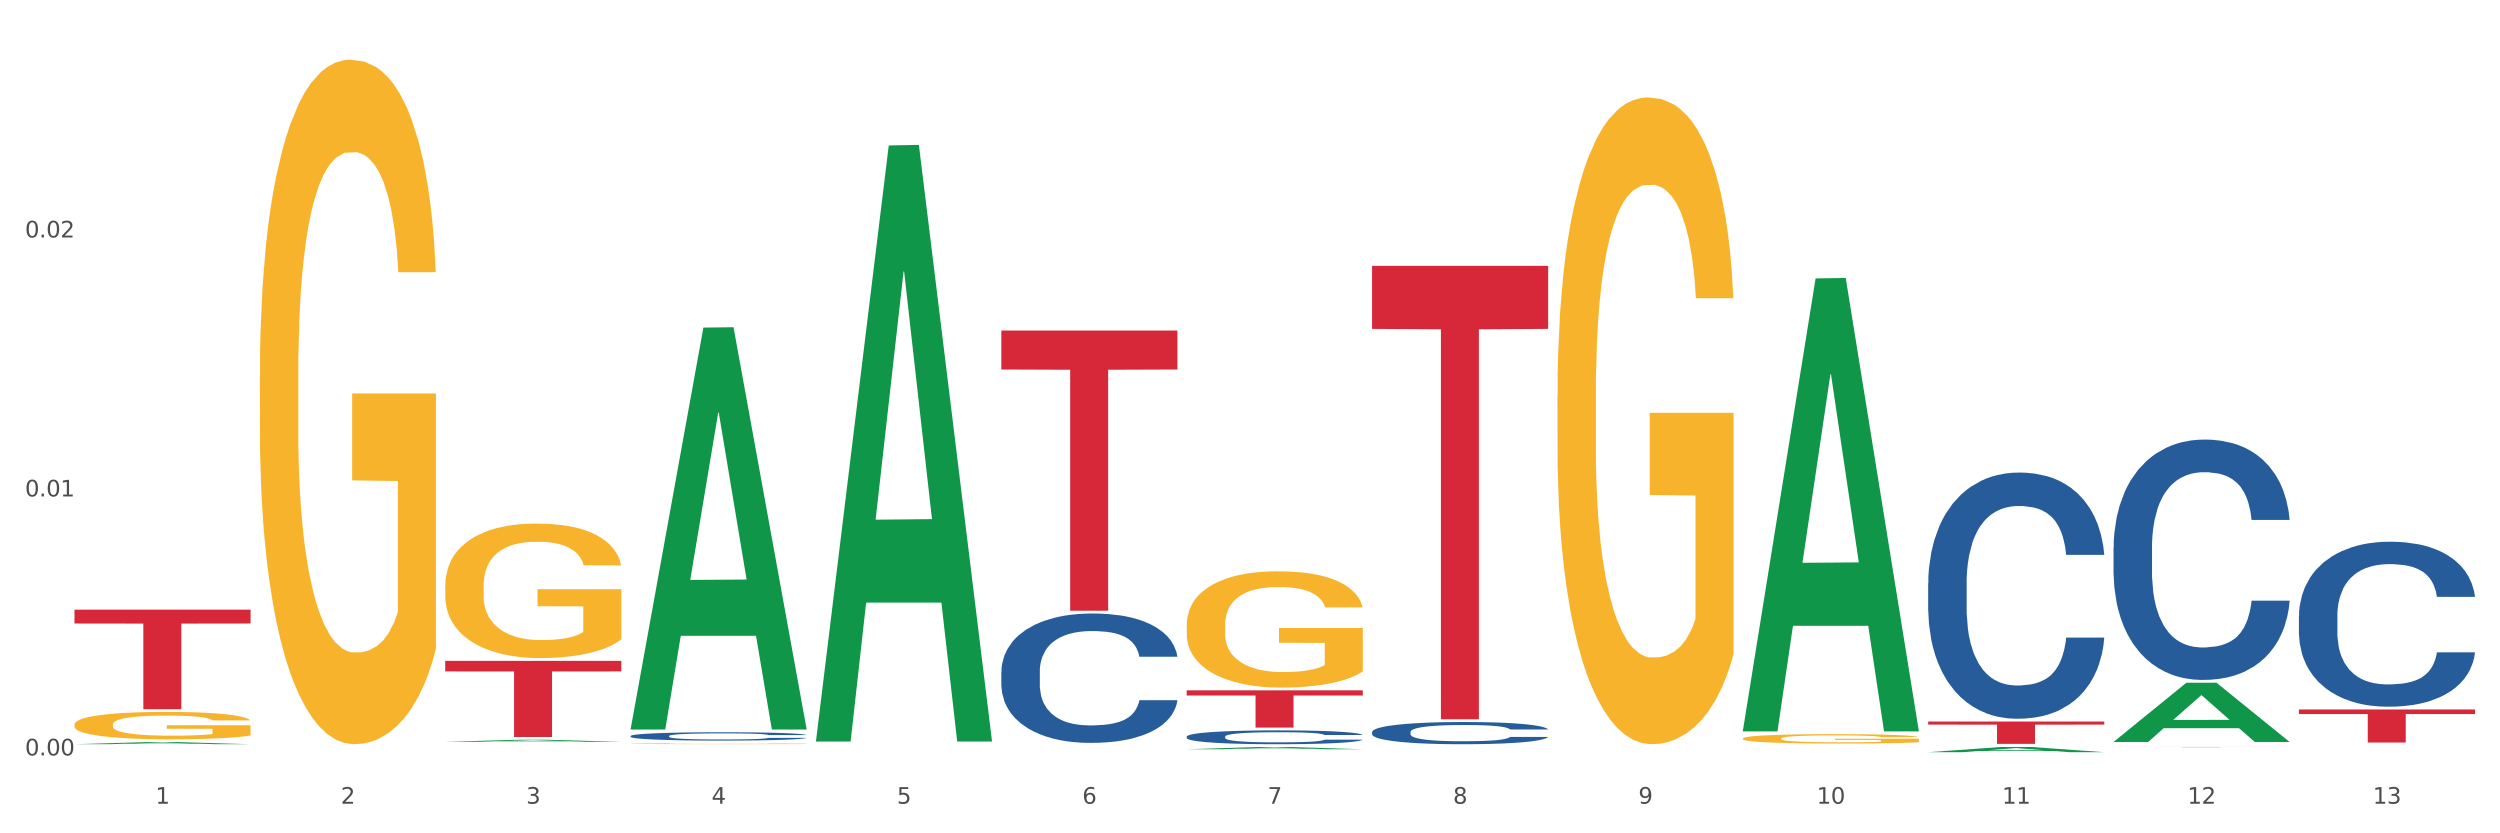 <?xml version="1.0" encoding="utf-8" standalone="no"?>
<!DOCTYPE svg PUBLIC "-//W3C//DTD SVG 1.1//EN"
  "http://www.w3.org/Graphics/SVG/1.1/DTD/svg11.dtd">
<svg xmlns:xlink="http://www.w3.org/1999/xlink" width="1080pt" height="360pt" viewBox="0 0 1080 360" xmlns="http://www.w3.org/2000/svg" version="1.1">
 <rect x="0" y="0" width="1080" height="360" fill="#333333" stroke="none"/>
 <defs>
  <style type="text/css">*{stroke-linejoin: round; stroke-linecap: butt}</style>
 </defs>
 <g id="figure_1">
  <g id="patch_1">
   <path d="M 0 360 
L 1080 360 
L 1080 0 
L 0 0 
z
" style="fill: #ffffff; stroke: #ffffff; stroke-linejoin: miter"/>
  </g>
  <g id="axes_1">
   <g id="matplotlib.axis_1">
    <g id="xtick_1">
     <g id="text_1">
      <!-- 1 -->
      <g style="fill: #4d4d4d" transform="translate(67.159 347.204) scale(0.096 -0.096)">
       <defs>
        <path id="DejaVuSans-31" d="M 794 531 
L 1825 531 
L 1825 4091 
L 703 3866 
L 703 4441 
L 1819 4666 
L 2450 4666 
L 2450 531 
L 3481 531 
L 3481 0 
L 794 0 
L 794 531 
z
" transform="scale(0.016)"/>
       </defs>
       <use xlink:href="#DejaVuSans-31"/>
      </g>
     </g>
    </g>
    <g id="xtick_2">
     <g id="text_2">
      <!-- 2 -->
      <g style="fill: #4d4d4d" transform="translate(147.238 347.204) scale(0.096 -0.096)">
       <defs>
        <path id="DejaVuSans-32" d="M 1228 531 
L 3431 531 
L 3431 0 
L 469 0 
L 469 531 
Q 828 903 1448 1529 
Q 2069 2156 2228 2338 
Q 2531 2678 2651 2914 
Q 2772 3150 2772 3378 
Q 2772 3750 2511 3984 
Q 2250 4219 1831 4219 
Q 1534 4219 1204 4116 
Q 875 4013 500 3803 
L 500 4441 
Q 881 4594 1212 4672 
Q 1544 4750 1819 4750 
Q 2544 4750 2975 4387 
Q 3406 4025 3406 3419 
Q 3406 3131 3298 2873 
Q 3191 2616 2906 2266 
Q 2828 2175 2409 1742 
Q 1991 1309 1228 531 
z
" transform="scale(0.016)"/>
       </defs>
       <use xlink:href="#DejaVuSans-32"/>
      </g>
     </g>
    </g>
    <g id="xtick_3">
     <g id="text_3">
      <!-- 3 -->
      <g style="fill: #4d4d4d" transform="translate(227.317 347.204) scale(0.096 -0.096)">
       <defs>
        <path id="DejaVuSans-33" d="M 2597 2516 
Q 3050 2419 3304 2112 
Q 3559 1806 3559 1356 
Q 3559 666 3084 287 
Q 2609 -91 1734 -91 
Q 1441 -91 1130 -33 
Q 819 25 488 141 
L 488 750 
Q 750 597 1062 519 
Q 1375 441 1716 441 
Q 2309 441 2620 675 
Q 2931 909 2931 1356 
Q 2931 1769 2642 2001 
Q 2353 2234 1838 2234 
L 1294 2234 
L 1294 2753 
L 1863 2753 
Q 2328 2753 2575 2939 
Q 2822 3125 2822 3475 
Q 2822 3834 2567 4026 
Q 2313 4219 1838 4219 
Q 1578 4219 1281 4162 
Q 984 4106 628 3988 
L 628 4550 
Q 988 4650 1302 4700 
Q 1616 4750 1894 4750 
Q 2613 4750 3031 4423 
Q 3450 4097 3450 3541 
Q 3450 3153 3228 2886 
Q 3006 2619 2597 2516 
z
" transform="scale(0.016)"/>
       </defs>
       <use xlink:href="#DejaVuSans-33"/>
      </g>
     </g>
    </g>
    <g id="xtick_4">
     <g id="text_4">
      <!-- 4 -->
      <g style="fill: #4d4d4d" transform="translate(307.396 347.204) scale(0.096 -0.096)">
       <defs>
        <path id="DejaVuSans-34" d="M 2419 4116 
L 825 1625 
L 2419 1625 
L 2419 4116 
z
M 2253 4666 
L 3047 4666 
L 3047 1625 
L 3713 1625 
L 3713 1100 
L 3047 1100 
L 3047 0 
L 2419 0 
L 2419 1100 
L 313 1100 
L 313 1709 
L 2253 4666 
z
" transform="scale(0.016)"/>
       </defs>
       <use xlink:href="#DejaVuSans-34"/>
      </g>
     </g>
    </g>
    <g id="xtick_5">
     <g id="text_5">
      <!-- 5 -->
      <g style="fill: #4d4d4d" transform="translate(387.475 347.204) scale(0.096 -0.096)">
       <defs>
        <path id="DejaVuSans-35" d="M 691 4666 
L 3169 4666 
L 3169 4134 
L 1269 4134 
L 1269 2991 
Q 1406 3038 1543 3061 
Q 1681 3084 1819 3084 
Q 2600 3084 3056 2656 
Q 3513 2228 3513 1497 
Q 3513 744 3044 326 
Q 2575 -91 1722 -91 
Q 1428 -91 1123 -41 
Q 819 9 494 109 
L 494 744 
Q 775 591 1075 516 
Q 1375 441 1709 441 
Q 2250 441 2565 725 
Q 2881 1009 2881 1497 
Q 2881 1984 2565 2268 
Q 2250 2553 1709 2553 
Q 1456 2553 1204 2497 
Q 953 2441 691 2322 
L 691 4666 
z
" transform="scale(0.016)"/>
       </defs>
       <use xlink:href="#DejaVuSans-35"/>
      </g>
     </g>
    </g>
    <g id="xtick_6">
     <g id="text_6">
      <!-- 6 -->
      <g style="fill: #4d4d4d" transform="translate(467.554 347.204) scale(0.096 -0.096)">
       <defs>
        <path id="DejaVuSans-36" d="M 2113 2584 
Q 1688 2584 1439 2293 
Q 1191 2003 1191 1497 
Q 1191 994 1439 701 
Q 1688 409 2113 409 
Q 2538 409 2786 701 
Q 3034 994 3034 1497 
Q 3034 2003 2786 2293 
Q 2538 2584 2113 2584 
z
M 3366 4563 
L 3366 3988 
Q 3128 4100 2886 4159 
Q 2644 4219 2406 4219 
Q 1781 4219 1451 3797 
Q 1122 3375 1075 2522 
Q 1259 2794 1537 2939 
Q 1816 3084 2150 3084 
Q 2853 3084 3261 2657 
Q 3669 2231 3669 1497 
Q 3669 778 3244 343 
Q 2819 -91 2113 -91 
Q 1303 -91 875 529 
Q 447 1150 447 2328 
Q 447 3434 972 4092 
Q 1497 4750 2381 4750 
Q 2619 4750 2861 4703 
Q 3103 4656 3366 4563 
z
" transform="scale(0.016)"/>
       </defs>
       <use xlink:href="#DejaVuSans-36"/>
      </g>
     </g>
    </g>
    <g id="xtick_7">
     <g id="text_7">
      <!-- 7 -->
      <g style="fill: #4d4d4d" transform="translate(547.634 347.204) scale(0.096 -0.096)">
       <defs>
        <path id="DejaVuSans-37" d="M 525 4666 
L 3525 4666 
L 3525 4397 
L 1831 0 
L 1172 0 
L 2766 4134 
L 525 4134 
L 525 4666 
z
" transform="scale(0.016)"/>
       </defs>
       <use xlink:href="#DejaVuSans-37"/>
      </g>
     </g>
    </g>
    <g id="xtick_8">
     <g id="text_8">
      <!-- 8 -->
      <g style="fill: #4d4d4d" transform="translate(627.713 347.204) scale(0.096 -0.096)">
       <defs>
        <path id="DejaVuSans-38" d="M 2034 2216 
Q 1584 2216 1326 1975 
Q 1069 1734 1069 1313 
Q 1069 891 1326 650 
Q 1584 409 2034 409 
Q 2484 409 2743 651 
Q 3003 894 3003 1313 
Q 3003 1734 2745 1975 
Q 2488 2216 2034 2216 
z
M 1403 2484 
Q 997 2584 770 2862 
Q 544 3141 544 3541 
Q 544 4100 942 4425 
Q 1341 4750 2034 4750 
Q 2731 4750 3128 4425 
Q 3525 4100 3525 3541 
Q 3525 3141 3298 2862 
Q 3072 2584 2669 2484 
Q 3125 2378 3379 2068 
Q 3634 1759 3634 1313 
Q 3634 634 3220 271 
Q 2806 -91 2034 -91 
Q 1263 -91 848 271 
Q 434 634 434 1313 
Q 434 1759 690 2068 
Q 947 2378 1403 2484 
z
M 1172 3481 
Q 1172 3119 1398 2916 
Q 1625 2713 2034 2713 
Q 2441 2713 2670 2916 
Q 2900 3119 2900 3481 
Q 2900 3844 2670 4047 
Q 2441 4250 2034 4250 
Q 1625 4250 1398 4047 
Q 1172 3844 1172 3481 
z
" transform="scale(0.016)"/>
       </defs>
       <use xlink:href="#DejaVuSans-38"/>
      </g>
     </g>
    </g>
    <g id="xtick_9">
     <g id="text_9">
      <!-- 9 -->
      <g style="fill: #4d4d4d" transform="translate(707.792 347.204) scale(0.096 -0.096)">
       <defs>
        <path id="DejaVuSans-39" d="M 703 97 
L 703 672 
Q 941 559 1184 500 
Q 1428 441 1663 441 
Q 2288 441 2617 861 
Q 2947 1281 2994 2138 
Q 2813 1869 2534 1725 
Q 2256 1581 1919 1581 
Q 1219 1581 811 2004 
Q 403 2428 403 3163 
Q 403 3881 828 4315 
Q 1253 4750 1959 4750 
Q 2769 4750 3195 4129 
Q 3622 3509 3622 2328 
Q 3622 1225 3098 567 
Q 2575 -91 1691 -91 
Q 1453 -91 1209 -44 
Q 966 3 703 97 
z
M 1959 2075 
Q 2384 2075 2632 2365 
Q 2881 2656 2881 3163 
Q 2881 3666 2632 3958 
Q 2384 4250 1959 4250 
Q 1534 4250 1286 3958 
Q 1038 3666 1038 3163 
Q 1038 2656 1286 2365 
Q 1534 2075 1959 2075 
z
" transform="scale(0.016)"/>
       </defs>
       <use xlink:href="#DejaVuSans-39"/>
      </g>
     </g>
    </g>
    <g id="xtick_10">
     <g id="text_10">
      <!-- 10 -->
      <g style="fill: #4d4d4d" transform="translate(784.817 347.204) scale(0.096 -0.096)">
       <defs>
        <path id="DejaVuSans-30" d="M 2034 4250 
Q 1547 4250 1301 3770 
Q 1056 3291 1056 2328 
Q 1056 1369 1301 889 
Q 1547 409 2034 409 
Q 2525 409 2770 889 
Q 3016 1369 3016 2328 
Q 3016 3291 2770 3770 
Q 2525 4250 2034 4250 
z
M 2034 4750 
Q 2819 4750 3233 4129 
Q 3647 3509 3647 2328 
Q 3647 1150 3233 529 
Q 2819 -91 2034 -91 
Q 1250 -91 836 529 
Q 422 1150 422 2328 
Q 422 3509 836 4129 
Q 1250 4750 2034 4750 
z
" transform="scale(0.016)"/>
       </defs>
       <use xlink:href="#DejaVuSans-31"/>
       <use xlink:href="#DejaVuSans-30" transform="translate(63.623 0)"/>
      </g>
     </g>
    </g>
    <g id="xtick_11">
     <g id="text_11">
      <!-- 11 -->
      <g style="fill: #4d4d4d" transform="translate(864.896 347.204) scale(0.096 -0.096)">
       <use xlink:href="#DejaVuSans-31"/>
       <use xlink:href="#DejaVuSans-31" transform="translate(63.623 0)"/>
      </g>
     </g>
    </g>
    <g id="xtick_12">
     <g id="text_12">
      <!-- 12 -->
      <g style="fill: #4d4d4d" transform="translate(944.975 347.204) scale(0.096 -0.096)">
       <use xlink:href="#DejaVuSans-31"/>
       <use xlink:href="#DejaVuSans-32" transform="translate(63.623 0)"/>
      </g>
     </g>
    </g>
    <g id="xtick_13">
     <g id="text_13">
      <!-- 13 -->
      <g style="fill: #4d4d4d" transform="translate(1025.054 347.204) scale(0.096 -0.096)">
       <use xlink:href="#DejaVuSans-31"/>
       <use xlink:href="#DejaVuSans-33" transform="translate(63.623 0)"/>
      </g>
     </g>
    </g>
    <g id="xtick_14"/>
    <g id="xtick_15"/>
    <g id="xtick_16"/>
    <g id="xtick_17"/>
    <g id="xtick_18"/>
    <g id="xtick_19"/>
    <g id="xtick_20"/>
    <g id="xtick_21"/>
    <g id="xtick_22"/>
    <g id="xtick_23"/>
    <g id="xtick_24"/>
    <g id="xtick_25"/>
   </g>
   <g id="matplotlib.axis_2">
    <g id="ytick_1">
     <g id="text_14">
      <!-- 0.00 -->
      <g style="fill: #4d4d4d" transform="translate(10.8 326.339) scale(0.096 -0.096)">
       <defs>
        <path id="DejaVuSans-2e" d="M 684 794 
L 1344 794 
L 1344 0 
L 684 0 
L 684 794 
z
" transform="scale(0.016)"/>
       </defs>
       <use xlink:href="#DejaVuSans-30"/>
       <use xlink:href="#DejaVuSans-2e" transform="translate(63.623 0)"/>
       <use xlink:href="#DejaVuSans-30" transform="translate(95.41 0)"/>
       <use xlink:href="#DejaVuSans-30" transform="translate(159.033 0)"/>
      </g>
     </g>
    </g>
    <g id="ytick_2">
     <g id="text_15">
      <!-- 0.01 -->
      <g style="fill: #4d4d4d" transform="translate(10.8 214.46) scale(0.096 -0.096)">
       <use xlink:href="#DejaVuSans-30"/>
       <use xlink:href="#DejaVuSans-2e" transform="translate(63.623 0)"/>
       <use xlink:href="#DejaVuSans-30" transform="translate(95.41 0)"/>
       <use xlink:href="#DejaVuSans-31" transform="translate(159.033 0)"/>
      </g>
     </g>
    </g>
    <g id="ytick_3">
     <g id="text_16">
      <!-- 0.02 -->
      <g style="fill: #4d4d4d" transform="translate(10.8 102.582) scale(0.096 -0.096)">
       <use xlink:href="#DejaVuSans-30"/>
       <use xlink:href="#DejaVuSans-2e" transform="translate(63.623 0)"/>
       <use xlink:href="#DejaVuSans-30" transform="translate(95.41 0)"/>
       <use xlink:href="#DejaVuSans-32" transform="translate(159.033 0)"/>
      </g>
     </g>
    </g>
    <g id="ytick_4"/>
    <g id="ytick_5"/>
    <g id="ytick_6"/>
   </g>
   <g id="PolyCollection_1">
    <path d="M 32.175 321.502 
L 32.253 321.501 
L 63.625 320.574 
L 76.644 320.573 
L 108.25 321.504 
L 93.192 321.504 
L 86.369 321.287 
L 53.978 321.287 
L 53.743 321.29 
L 47.155 321.504 
L 32.175 321.504 
L 32.175 321.502 
L 58.056 321.158 
L 82.291 321.157 
L 70.291 320.771 
L 70.134 320.769 
L 69.977 320.772 
L 57.978 321.157 
L 58.056 321.158 
L 32.175 321.502 
z
" clip-path="url(#p7741a56b71)" style="fill: #109648"/>
    <path d="M 512.65 318.207 
L 512.74 318.201 
L 512.74 318.048 
L 513.01 317.84 
L 513.999 317.458 
L 515.258 317.168 
L 517.416 316.829 
L 518.585 316.687 
L 520.114 316.528 
L 523.261 316.271 
L 526.858 316.052 
L 529.376 315.932 
L 531.264 315.856 
L 535.49 315.719 
L 537.918 315.659 
L 540.436 315.61 
L 542.594 315.577 
L 546.191 315.538 
L 549.069 315.522 
L 552.396 315.517 
L 555.184 315.522 
L 558.871 315.544 
L 564.266 315.61 
L 566.334 315.648 
L 569.122 315.713 
L 571.999 315.801 
L 574.337 315.888 
L 577.035 316.014 
L 579.823 316.178 
L 582.52 316.386 
L 584.409 316.577 
L 585.937 316.78 
L 587.286 317.026 
L 588.275 317.294 
L 588.725 317.518 
L 572.269 317.518 
L 571.819 317.315 
L 570.92 317.097 
L 570.021 316.949 
L 569.032 316.829 
L 567.503 316.692 
L 566.154 316.605 
L 563.906 316.501 
L 561.838 316.435 
L 560.129 316.397 
L 558.061 316.364 
L 553.655 316.331 
L 550.508 316.331 
L 548.529 316.342 
L 546.101 316.37 
L 544.033 316.408 
L 541.605 316.473 
L 539.717 316.545 
L 537.828 316.637 
L 536.749 316.703 
L 535.131 316.823 
L 534.052 316.922 
L 532.613 317.091 
L 531.804 317.212 
L 530.365 317.523 
L 529.735 317.753 
L 529.466 317.911 
L 529.286 318.086 
L 529.286 318.939 
L 529.825 319.322 
L 530.275 319.486 
L 530.994 319.672 
L 532.343 319.913 
L 534.321 320.148 
L 536.39 320.317 
L 538.098 320.421 
L 539.717 320.498 
L 541.335 320.558 
L 543.314 320.613 
L 544.932 320.645 
L 547.36 320.678 
L 550.238 320.695 
L 552.486 320.695 
L 557.072 320.667 
L 559.14 320.64 
L 561.119 320.602 
L 563.277 320.541 
L 564.985 320.476 
L 565.974 320.427 
L 567.593 320.323 
L 568.852 320.213 
L 569.931 320.088 
L 570.65 319.978 
L 571.46 319.814 
L 572.089 319.628 
L 572.269 319.53 
L 588.725 319.53 
L 588.365 319.727 
L 587.736 319.918 
L 586.477 320.175 
L 585.488 320.323 
L 583.959 320.503 
L 582.341 320.656 
L 580.092 320.826 
L 578.024 320.952 
L 575.866 321.061 
L 573.528 321.159 
L 569.302 321.296 
L 567.773 321.334 
L 564.536 321.4 
L 562.018 321.438 
L 558.331 321.476 
L 554.554 321.498 
L 550.598 321.504 
L 547.091 321.493 
L 543.224 321.46 
L 540.796 321.427 
L 538.098 321.378 
L 534.951 321.301 
L 531.983 321.208 
L 529.196 321.099 
L 526.588 320.973 
L 524.16 320.831 
L 521.013 320.596 
L 518.675 320.366 
L 516.966 320.153 
L 515.797 319.973 
L 514.628 319.743 
L 513.999 319.585 
L 513.01 319.202 
L 512.65 318.846 
L 512.65 318.207 
z
" clip-path="url(#p7741a56b71)" style="fill: #255c99"/>
    <path d="M 592.729 316.222 
L 592.819 316.213 
L 592.819 315.968 
L 593.089 315.635 
L 594.078 315.022 
L 595.337 314.557 
L 597.495 314.014 
L 598.664 313.786 
L 600.193 313.532 
L 603.34 313.121 
L 606.937 312.77 
L 609.455 312.578 
L 611.343 312.455 
L 615.57 312.236 
L 617.998 312.14 
L 620.515 312.061 
L 622.674 312.008 
L 626.27 311.947 
L 629.148 311.921 
L 632.475 311.912 
L 635.263 311.921 
L 638.95 311.956 
L 644.345 312.061 
L 646.413 312.122 
L 649.201 312.227 
L 652.078 312.367 
L 654.417 312.508 
L 657.114 312.709 
L 659.902 312.972 
L 662.6 313.305 
L 664.488 313.611 
L 666.017 313.935 
L 667.365 314.33 
L 668.355 314.759 
L 668.804 315.118 
L 652.348 315.118 
L 651.899 314.794 
L 650.999 314.443 
L 650.1 314.207 
L 649.111 314.014 
L 647.582 313.795 
L 646.233 313.655 
L 643.985 313.489 
L 641.917 313.384 
L 640.209 313.322 
L 638.14 313.27 
L 633.734 313.217 
L 630.587 313.217 
L 628.608 313.235 
L 626.181 313.278 
L 624.112 313.34 
L 621.684 313.445 
L 619.796 313.559 
L 617.908 313.708 
L 616.829 313.813 
L 615.21 314.005 
L 614.131 314.163 
L 612.692 314.435 
L 611.883 314.627 
L 610.444 315.127 
L 609.814 315.495 
L 609.545 315.749 
L 609.365 316.029 
L 609.365 317.395 
L 609.904 318.009 
L 610.354 318.271 
L 611.073 318.569 
L 612.422 318.955 
L 614.401 319.331 
L 616.469 319.603 
L 618.177 319.769 
L 619.796 319.892 
L 621.415 319.988 
L 623.393 320.076 
L 625.012 320.128 
L 627.439 320.181 
L 630.317 320.207 
L 632.565 320.207 
L 637.151 320.164 
L 639.219 320.12 
L 641.198 320.058 
L 643.356 319.962 
L 645.064 319.857 
L 646.054 319.778 
L 647.672 319.612 
L 648.931 319.436 
L 650.01 319.235 
L 650.73 319.06 
L 651.539 318.797 
L 652.168 318.499 
L 652.348 318.342 
L 668.804 318.342 
L 668.445 318.657 
L 667.815 318.963 
L 666.556 319.375 
L 665.567 319.612 
L 664.038 319.901 
L 662.42 320.146 
L 660.172 320.418 
L 658.103 320.619 
L 655.945 320.794 
L 653.607 320.952 
L 649.381 321.171 
L 647.852 321.232 
L 644.615 321.337 
L 642.097 321.399 
L 638.41 321.46 
L 634.633 321.495 
L 630.677 321.504 
L 627.17 321.486 
L 623.303 321.434 
L 620.875 321.381 
L 618.177 321.302 
L 615.03 321.18 
L 612.063 321.031 
L 609.275 320.856 
L 606.667 320.654 
L 604.239 320.426 
L 601.092 320.05 
L 598.754 319.682 
L 597.045 319.34 
L 595.876 319.051 
L 594.707 318.683 
L 594.078 318.429 
L 593.089 317.816 
L 592.729 317.247 
L 592.729 316.222 
z
" clip-path="url(#p7741a56b71)" style="fill: #255c99"/>
    <path d="M 832.967 251.933 
L 833.056 251.835 
L 833.056 249.116 
L 833.326 245.424 
L 834.315 238.625 
L 835.574 233.476 
L 837.732 227.454 
L 838.901 224.928 
L 840.43 222.111 
L 843.577 217.545 
L 847.174 213.66 
L 849.692 211.523 
L 851.581 210.163 
L 855.807 207.734 
L 858.235 206.666 
L 860.753 205.791 
L 862.911 205.209 
L 866.508 204.529 
L 869.385 204.237 
L 872.713 204.14 
L 875.5 204.237 
L 879.187 204.626 
L 884.583 205.791 
L 886.651 206.471 
L 889.438 207.637 
L 892.316 209.191 
L 894.654 210.746 
L 897.352 212.98 
L 900.139 215.894 
L 902.837 219.585 
L 904.725 222.985 
L 906.254 226.579 
L 907.603 230.951 
L 908.592 235.71 
L 909.042 239.693 
L 892.586 239.693 
L 892.136 236.099 
L 891.237 232.213 
L 890.338 229.591 
L 889.348 227.454 
L 887.82 225.025 
L 886.471 223.471 
L 884.223 221.625 
L 882.155 220.46 
L 880.446 219.78 
L 878.378 219.197 
L 873.972 218.614 
L 870.824 218.614 
L 868.846 218.808 
L 866.418 219.294 
L 864.35 219.974 
L 861.922 221.139 
L 860.033 222.402 
L 858.145 224.054 
L 857.066 225.219 
L 855.447 227.356 
L 854.368 229.105 
L 852.929 232.116 
L 852.12 234.253 
L 850.681 239.79 
L 850.052 243.87 
L 849.782 246.687 
L 849.602 249.796 
L 849.602 264.949 
L 850.142 271.749 
L 850.591 274.663 
L 851.311 277.966 
L 852.66 282.24 
L 854.638 286.417 
L 856.706 289.428 
L 858.415 291.274 
L 860.033 292.634 
L 861.652 293.703 
L 863.63 294.674 
L 865.249 295.257 
L 867.677 295.84 
L 870.554 296.131 
L 872.803 296.131 
L 877.389 295.645 
L 879.457 295.16 
L 881.435 294.48 
L 883.593 293.411 
L 885.302 292.245 
L 886.291 291.371 
L 887.91 289.526 
L 889.169 287.583 
L 890.248 285.349 
L 890.967 283.406 
L 891.776 280.492 
L 892.406 277.189 
L 892.586 275.44 
L 909.042 275.44 
L 908.682 278.937 
L 908.053 282.337 
L 906.794 286.903 
L 905.804 289.526 
L 904.276 292.731 
L 902.657 295.451 
L 900.409 298.462 
L 898.341 300.697 
L 896.183 302.639 
L 893.845 304.388 
L 889.618 306.816 
L 888.09 307.496 
L 884.852 308.662 
L 882.334 309.342 
L 878.648 310.022 
L 874.871 310.41 
L 870.914 310.508 
L 867.407 310.313 
L 863.54 309.731 
L 861.113 309.148 
L 858.415 308.273 
L 855.268 306.913 
L 852.3 305.262 
L 849.512 303.319 
L 846.905 301.085 
L 844.477 298.559 
L 841.329 294.382 
L 838.991 290.303 
L 837.283 286.514 
L 836.114 283.309 
L 834.945 279.229 
L 834.315 276.412 
L 833.326 269.612 
L 832.967 263.298 
L 832.967 251.933 
z
" clip-path="url(#p7741a56b71)" style="fill: #255c99"/>
    <path d="M 913.046 236.549 
L 913.136 236.454 
L 913.136 233.799 
L 913.405 230.195 
L 914.395 223.556 
L 915.653 218.53 
L 917.812 212.65 
L 918.981 210.184 
L 920.509 207.434 
L 923.657 202.977 
L 927.254 199.183 
L 929.771 197.097 
L 931.66 195.769 
L 935.886 193.398 
L 938.314 192.355 
L 940.832 191.502 
L 942.99 190.933 
L 946.587 190.269 
L 949.465 189.984 
L 952.792 189.889 
L 955.579 189.984 
L 959.266 190.364 
L 964.662 191.502 
L 966.73 192.165 
L 969.518 193.303 
L 972.395 194.821 
L 974.733 196.338 
L 977.431 198.519 
L 980.218 201.365 
L 982.916 204.968 
L 984.805 208.288 
L 986.333 211.797 
L 987.682 216.064 
L 988.671 220.711 
L 989.121 224.6 
L 972.665 224.6 
L 972.215 221.091 
L 971.316 217.297 
L 970.417 214.737 
L 969.428 212.65 
L 967.899 210.279 
L 966.55 208.762 
L 964.302 206.96 
L 962.234 205.822 
L 960.525 205.158 
L 958.457 204.589 
L 954.051 204.02 
L 950.903 204.02 
L 948.925 204.21 
L 946.497 204.684 
L 944.429 205.348 
L 942.001 206.486 
L 940.113 207.719 
L 938.224 209.331 
L 937.145 210.469 
L 935.527 212.555 
L 934.447 214.262 
L 933.009 217.202 
L 932.199 219.289 
L 930.761 224.694 
L 930.131 228.678 
L 929.861 231.428 
L 929.681 234.463 
L 929.681 249.257 
L 930.221 255.896 
L 930.671 258.741 
L 931.39 261.965 
L 932.739 266.138 
L 934.717 270.216 
L 936.785 273.156 
L 938.494 274.958 
L 940.113 276.286 
L 941.731 277.329 
L 943.71 278.277 
L 945.328 278.846 
L 947.756 279.415 
L 950.634 279.7 
L 952.882 279.7 
L 957.468 279.226 
L 959.536 278.751 
L 961.514 278.088 
L 963.673 277.044 
L 965.381 275.906 
L 966.37 275.053 
L 967.989 273.251 
L 969.248 271.354 
L 970.327 269.173 
L 971.046 267.276 
L 971.856 264.431 
L 972.485 261.207 
L 972.665 259.5 
L 989.121 259.5 
L 988.761 262.914 
L 988.132 266.233 
L 986.873 270.69 
L 985.884 273.251 
L 984.355 276.38 
L 982.736 279.036 
L 980.488 281.976 
L 978.42 284.157 
L 976.262 286.054 
L 973.924 287.761 
L 969.697 290.132 
L 968.169 290.796 
L 964.931 291.934 
L 962.414 292.598 
L 958.727 293.261 
L 954.95 293.641 
L 950.993 293.736 
L 947.486 293.546 
L 943.62 292.977 
L 941.192 292.408 
L 938.494 291.554 
L 935.347 290.227 
L 932.379 288.614 
L 929.592 286.718 
L 926.984 284.536 
L 924.556 282.071 
L 921.409 277.993 
L 919.071 274.01 
L 917.362 270.311 
L 916.193 267.181 
L 915.024 263.198 
L 914.395 260.448 
L 913.405 253.809 
L 913.046 247.645 
L 913.046 236.549 
z
" clip-path="url(#p7741a56b71)" style="fill: #255c99"/>
    <path d="M 993.125 266.046 
L 993.215 265.981 
L 993.215 264.159 
L 993.485 261.685 
L 994.474 257.128 
L 995.733 253.677 
L 997.891 249.641 
L 999.06 247.948 
L 1000.588 246.06 
L 1003.736 243.001 
L 1007.333 240.397 
L 1009.851 238.964 
L 1011.739 238.053 
L 1015.965 236.425 
L 1018.393 235.709 
L 1020.911 235.123 
L 1023.069 234.733 
L 1026.666 234.277 
L 1029.544 234.082 
L 1032.871 234.017 
L 1035.659 234.082 
L 1039.345 234.342 
L 1044.741 235.123 
L 1046.809 235.579 
L 1049.597 236.36 
L 1052.474 237.402 
L 1054.812 238.443 
L 1057.51 239.941 
L 1060.298 241.894 
L 1062.995 244.368 
L 1064.884 246.646 
L 1066.412 249.055 
L 1067.761 251.985 
L 1068.75 255.175 
L 1069.2 257.844 
L 1052.744 257.844 
L 1052.294 255.435 
L 1051.395 252.831 
L 1050.496 251.073 
L 1049.507 249.641 
L 1047.978 248.013 
L 1046.629 246.972 
L 1044.381 245.735 
L 1042.313 244.954 
L 1040.604 244.498 
L 1038.536 244.107 
L 1034.13 243.717 
L 1030.983 243.717 
L 1029.004 243.847 
L 1026.576 244.172 
L 1024.508 244.628 
L 1022.08 245.409 
L 1020.192 246.256 
L 1018.303 247.362 
L 1017.224 248.144 
L 1015.606 249.576 
L 1014.527 250.748 
L 1013.088 252.766 
L 1012.278 254.198 
L 1010.84 257.909 
L 1010.21 260.643 
L 1009.94 262.531 
L 1009.761 264.614 
L 1009.761 274.77 
L 1010.3 279.327 
L 1010.75 281.28 
L 1011.469 283.494 
L 1012.818 286.358 
L 1014.796 289.158 
L 1016.865 291.176 
L 1018.573 292.413 
L 1020.192 293.324 
L 1021.81 294.04 
L 1023.789 294.691 
L 1025.407 295.082 
L 1027.835 295.472 
L 1030.713 295.668 
L 1032.961 295.668 
L 1037.547 295.342 
L 1039.615 295.017 
L 1041.594 294.561 
L 1043.752 293.845 
L 1045.46 293.064 
L 1046.449 292.478 
L 1048.068 291.241 
L 1049.327 289.939 
L 1050.406 288.441 
L 1051.125 287.139 
L 1051.935 285.186 
L 1052.564 282.973 
L 1052.744 281.801 
L 1069.2 281.801 
L 1068.84 284.145 
L 1068.211 286.423 
L 1066.952 289.483 
L 1065.963 291.241 
L 1064.434 293.389 
L 1062.815 295.212 
L 1060.567 297.23 
L 1058.499 298.727 
L 1056.341 300.029 
L 1054.003 301.201 
L 1049.777 302.829 
L 1048.248 303.285 
L 1045.011 304.066 
L 1042.493 304.521 
L 1038.806 304.977 
L 1035.029 305.238 
L 1031.072 305.303 
L 1027.565 305.172 
L 1023.699 304.782 
L 1021.271 304.391 
L 1018.573 303.805 
L 1015.426 302.894 
L 1012.458 301.787 
L 1009.671 300.485 
L 1007.063 298.988 
L 1004.635 297.295 
L 1001.488 294.496 
L 999.15 291.762 
L 997.441 289.223 
L 996.272 287.074 
L 995.103 284.34 
L 994.474 282.452 
L 993.485 277.895 
L 993.125 273.663 
L 993.125 266.046 
z
" clip-path="url(#p7741a56b71)" style="fill: #255c99"/>
    <path d="M 32.175 263.376 
L 108.25 263.376 
L 108.25 269.35 
L 78.325 269.39 
L 78.325 306.361 
L 61.92 306.361 
L 61.92 269.39 
L 32.175 269.35 
L 32.175 263.416 
L 32.175 263.376 
z
" clip-path="url(#p7741a56b71)" style="fill: #d62839"/>
    <path d="M 192.333 285.481 
L 268.408 285.481 
L 268.408 290.054 
L 238.483 290.085 
L 238.483 318.39 
L 222.078 318.39 
L 222.078 290.085 
L 192.333 290.054 
L 192.333 285.512 
L 192.333 285.481 
z
" clip-path="url(#p7741a56b71)" style="fill: #d62839"/>
    <path d="M 432.571 142.805 
L 508.646 142.805 
L 508.646 159.624 
L 478.721 159.738 
L 478.721 263.835 
L 462.316 263.835 
L 462.316 159.738 
L 432.571 159.624 
L 432.571 142.919 
L 432.571 142.805 
z
" clip-path="url(#p7741a56b71)" style="fill: #d62839"/>
    <path d="M 512.65 298.231 
L 588.725 298.231 
L 588.725 300.468 
L 558.8 300.484 
L 558.8 314.329 
L 542.395 314.329 
L 542.395 300.484 
L 512.65 300.468 
L 512.65 298.247 
L 512.65 298.231 
z
" clip-path="url(#p7741a56b71)" style="fill: #d62839"/>
    <path d="M 592.729 114.858 
L 668.804 114.858 
L 668.804 142.077 
L 638.879 142.261 
L 638.879 310.724 
L 622.474 310.724 
L 622.474 142.261 
L 592.729 142.077 
L 592.729 115.042 
L 592.729 114.858 
z
" clip-path="url(#p7741a56b71)" style="fill: #d62839"/>
    <path d="M 832.967 311.695 
L 909.042 311.695 
L 909.042 313.038 
L 879.116 313.047 
L 879.116 321.354 
L 862.712 321.354 
L 862.712 313.047 
L 832.967 313.038 
L 832.967 311.704 
L 832.967 311.695 
z
" clip-path="url(#p7741a56b71)" style="fill: #d62839"/>
    <path d="M 913.046 322.691 
L 989.121 322.691 
L 989.121 322.705 
L 959.196 322.705 
L 959.196 322.788 
L 942.791 322.788 
L 942.791 322.705 
L 913.046 322.705 
L 913.046 322.692 
L 913.046 322.691 
z
" clip-path="url(#p7741a56b71)" style="fill: #d62839"/>
    <path d="M 993.125 306.49 
L 1069.2 306.49 
L 1069.2 308.477 
L 1039.275 308.49 
L 1039.275 320.785 
L 1022.87 320.785 
L 1022.87 308.49 
L 993.125 308.477 
L 993.125 306.504 
L 993.125 306.49 
z
" clip-path="url(#p7741a56b71)" style="fill: #d62839"/>
    <path d="M 32.175 313.018 
L 32.265 313.008 
L 32.265 312.618 
L 32.444 312.283 
L 33.343 311.473 
L 34.69 310.803 
L 35.678 310.446 
L 36.666 310.154 
L 37.833 309.862 
L 39.271 309.559 
L 41.875 309.116 
L 43.492 308.889 
L 45.468 308.651 
L 49.061 308.306 
L 51.665 308.111 
L 54.36 307.949 
L 58.761 307.754 
L 61.635 307.668 
L 64.689 307.603 
L 68.371 307.56 
L 71.156 307.549 
L 77.263 307.581 
L 82.473 307.679 
L 84.988 307.754 
L 88.221 307.884 
L 89.927 307.971 
L 92.712 308.143 
L 95.586 308.37 
L 97.562 308.565 
L 100.526 308.933 
L 102.771 309.3 
L 104.837 309.754 
L 105.915 310.067 
L 106.723 310.359 
L 107.442 310.694 
L 108.16 311.224 
L 91.993 311.224 
L 91.365 310.846 
L 90.377 310.489 
L 88.939 310.143 
L 87.682 309.927 
L 85.526 309.657 
L 83.55 309.484 
L 81.485 309.354 
L 78.97 309.246 
L 76.994 309.192 
L 74.209 309.149 
L 68.731 309.16 
L 65.048 309.246 
L 62.533 309.354 
L 60.917 309.451 
L 59.479 309.559 
L 57.863 309.711 
L 55.977 309.938 
L 54.629 310.143 
L 53.282 310.403 
L 52.204 310.662 
L 51.216 310.965 
L 50.408 311.289 
L 49.779 311.624 
L 49.24 312.035 
L 48.791 312.716 
L 48.791 314.197 
L 48.971 314.532 
L 49.42 314.975 
L 49.959 315.31 
L 50.857 315.71 
L 51.665 315.98 
L 53.192 316.369 
L 54.899 316.693 
L 56.246 316.899 
L 57.593 317.072 
L 59.929 317.31 
L 62.533 317.504 
L 64.779 317.623 
L 67.832 317.731 
L 69.898 317.774 
L 71.695 317.796 
L 76.096 317.796 
L 79.239 317.764 
L 82.742 317.688 
L 85.437 317.591 
L 87.682 317.472 
L 90.197 317.277 
L 91.814 317.093 
L 91.814 314.834 
L 72.054 314.823 
L 72.054 313.321 
L 108.25 313.321 
L 108.25 317.731 
L 106.723 317.958 
L 105.017 318.163 
L 103.22 318.347 
L 100.526 318.574 
L 97.292 318.79 
L 94.418 318.942 
L 91.365 319.071 
L 87.772 319.19 
L 83.101 319.298 
L 80.227 319.342 
L 76.635 319.374 
L 72.413 319.385 
L 68.731 319.363 
L 65.138 319.309 
L 61.366 319.212 
L 57.683 319.071 
L 54.899 318.931 
L 52.114 318.758 
L 49.15 318.531 
L 46.815 318.315 
L 45.019 318.12 
L 43.043 317.872 
L 40.887 317.547 
L 39.271 317.256 
L 37.833 316.953 
L 36.307 316.564 
L 35.229 316.229 
L 34.151 315.807 
L 33.522 315.494 
L 32.804 315.007 
L 32.265 314.326 
L 32.175 313.018 
z
" clip-path="url(#p7741a56b71)" style="fill: #f7b32b"/>
    <path d="M 432.571 290.143 
L 432.661 290.092 
L 432.661 288.662 
L 432.93 286.722 
L 433.92 283.148 
L 435.179 280.442 
L 437.337 277.277 
L 438.506 275.949 
L 440.034 274.468 
L 443.182 272.069 
L 446.779 270.026 
L 449.297 268.903 
L 451.185 268.188 
L 455.411 266.912 
L 457.839 266.35 
L 460.357 265.891 
L 462.515 265.584 
L 466.112 265.227 
L 468.99 265.074 
L 472.317 265.023 
L 475.105 265.074 
L 478.791 265.278 
L 484.187 265.891 
L 486.255 266.248 
L 489.043 266.861 
L 491.92 267.678 
L 494.258 268.495 
L 496.956 269.669 
L 499.744 271.201 
L 502.441 273.141 
L 504.33 274.928 
L 505.858 276.817 
L 507.207 279.115 
L 508.196 281.616 
L 508.646 283.71 
L 492.19 283.71 
L 491.74 281.821 
L 490.841 279.778 
L 489.942 278.4 
L 488.953 277.277 
L 487.424 276 
L 486.075 275.183 
L 483.827 274.213 
L 481.759 273.6 
L 480.05 273.243 
L 477.982 272.937 
L 473.576 272.63 
L 470.429 272.63 
L 468.45 272.732 
L 466.022 272.988 
L 463.954 273.345 
L 461.526 273.958 
L 459.638 274.622 
L 457.749 275.489 
L 456.67 276.102 
L 455.052 277.225 
L 453.973 278.144 
L 452.534 279.727 
L 451.724 280.851 
L 450.286 283.761 
L 449.656 285.905 
L 449.386 287.386 
L 449.207 289.02 
L 449.207 296.985 
L 449.746 300.559 
L 450.196 302.091 
L 450.915 303.826 
L 452.264 306.073 
L 454.242 308.268 
L 456.311 309.851 
L 458.019 310.821 
L 459.638 311.536 
L 461.256 312.098 
L 463.235 312.608 
L 464.853 312.915 
L 467.281 313.221 
L 470.159 313.374 
L 472.407 313.374 
L 476.993 313.119 
L 479.061 312.864 
L 481.039 312.506 
L 483.198 311.945 
L 484.906 311.332 
L 485.895 310.872 
L 487.514 309.902 
L 488.773 308.881 
L 489.852 307.707 
L 490.571 306.686 
L 491.381 305.154 
L 492.01 303.418 
L 492.19 302.499 
L 508.646 302.499 
L 508.286 304.337 
L 507.657 306.124 
L 506.398 308.524 
L 505.409 309.902 
L 503.88 311.587 
L 502.261 313.017 
L 500.013 314.6 
L 497.945 315.774 
L 495.787 316.795 
L 493.449 317.714 
L 489.222 318.991 
L 487.694 319.348 
L 484.457 319.961 
L 481.939 320.318 
L 478.252 320.676 
L 474.475 320.88 
L 470.518 320.931 
L 467.011 320.829 
L 463.145 320.522 
L 460.717 320.216 
L 458.019 319.756 
L 454.872 319.042 
L 451.904 318.174 
L 449.117 317.153 
L 446.509 315.978 
L 444.081 314.651 
L 440.934 312.455 
L 438.596 310.311 
L 436.887 308.32 
L 435.718 306.635 
L 434.549 304.49 
L 433.92 303.01 
L 432.93 299.436 
L 432.571 296.117 
L 432.571 290.143 
z
" clip-path="url(#p7741a56b71)" style="fill: #255c99"/>
    <path d="M 272.412 317.952 
L 272.502 317.948 
L 272.502 317.856 
L 272.772 317.731 
L 273.761 317.501 
L 275.02 317.327 
L 277.178 317.123 
L 278.347 317.037 
L 279.876 316.942 
L 283.023 316.787 
L 286.62 316.656 
L 289.138 316.584 
L 291.027 316.537 
L 295.253 316.455 
L 297.681 316.419 
L 300.199 316.39 
L 302.357 316.37 
L 305.954 316.347 
L 308.831 316.337 
L 312.159 316.334 
L 314.946 316.337 
L 318.633 316.35 
L 324.028 316.39 
L 326.097 316.413 
L 328.884 316.452 
L 331.762 316.505 
L 334.1 316.557 
L 336.798 316.633 
L 339.585 316.732 
L 342.283 316.857 
L 344.171 316.972 
L 345.7 317.093 
L 347.049 317.241 
L 348.038 317.402 
L 348.488 317.537 
L 332.032 317.537 
L 331.582 317.416 
L 330.683 317.284 
L 329.784 317.195 
L 328.794 317.123 
L 327.266 317.041 
L 325.917 316.988 
L 323.669 316.926 
L 321.601 316.886 
L 319.892 316.863 
L 317.824 316.843 
L 313.418 316.824 
L 310.27 316.824 
L 308.292 316.83 
L 305.864 316.847 
L 303.796 316.87 
L 301.368 316.909 
L 299.479 316.952 
L 297.591 317.008 
L 296.512 317.047 
L 294.893 317.12 
L 293.814 317.179 
L 292.375 317.281 
L 291.566 317.353 
L 290.127 317.541 
L 289.498 317.679 
L 289.228 317.774 
L 289.048 317.879 
L 289.048 318.392 
L 289.588 318.623 
L 290.037 318.721 
L 290.757 318.833 
L 292.106 318.978 
L 294.084 319.119 
L 296.152 319.221 
L 297.861 319.284 
L 299.479 319.33 
L 301.098 319.366 
L 303.076 319.399 
L 304.695 319.418 
L 307.123 319.438 
L 310 319.448 
L 312.249 319.448 
L 316.835 319.432 
L 318.903 319.415 
L 320.881 319.392 
L 323.039 319.356 
L 324.748 319.316 
L 325.737 319.287 
L 327.356 319.224 
L 328.615 319.159 
L 329.694 319.083 
L 330.413 319.017 
L 331.222 318.919 
L 331.852 318.807 
L 332.032 318.748 
L 348.488 318.748 
L 348.128 318.866 
L 347.498 318.981 
L 346.24 319.136 
L 345.25 319.224 
L 343.722 319.333 
L 342.103 319.425 
L 339.855 319.527 
L 337.787 319.603 
L 335.629 319.668 
L 333.291 319.728 
L 329.064 319.81 
L 327.535 319.833 
L 324.298 319.872 
L 321.78 319.895 
L 318.094 319.918 
L 314.317 319.931 
L 310.36 319.935 
L 306.853 319.928 
L 302.986 319.908 
L 300.558 319.889 
L 297.861 319.859 
L 294.713 319.813 
L 291.746 319.757 
L 288.958 319.691 
L 286.351 319.616 
L 283.923 319.53 
L 280.775 319.389 
L 278.437 319.251 
L 276.729 319.122 
L 275.56 319.014 
L 274.391 318.876 
L 273.761 318.78 
L 272.772 318.55 
L 272.412 318.336 
L 272.412 317.952 
z
" clip-path="url(#p7741a56b71)" style="fill: #255c99"/>
    <path d="M 112.254 162.421 
L 112.344 162.151 
L 112.344 152.428 
L 112.524 144.055 
L 113.422 123.799 
L 114.769 107.054 
L 115.757 98.141 
L 116.745 90.849 
L 117.913 83.557 
L 119.35 75.995 
L 121.954 64.921 
L 123.571 59.25 
L 125.547 53.308 
L 129.14 44.665 
L 131.744 39.804 
L 134.439 35.753 
L 138.84 30.891 
L 141.714 28.73 
L 144.768 27.11 
L 148.45 26.03 
L 151.235 25.759 
L 157.342 26.57 
L 162.552 29 
L 165.067 30.891 
L 168.3 34.132 
L 170.007 36.293 
L 172.791 40.614 
L 175.665 46.286 
L 177.641 51.147 
L 180.605 60.33 
L 182.85 69.513 
L 184.916 80.856 
L 185.994 88.689 
L 186.802 95.981 
L 187.521 104.353 
L 188.24 117.587 
L 172.072 117.587 
L 171.444 108.135 
L 170.456 99.222 
L 169.019 90.579 
L 167.761 85.178 
L 165.606 78.425 
L 163.63 74.104 
L 161.564 70.863 
L 159.049 68.162 
L 157.073 66.812 
L 154.289 65.732 
L 148.81 66.002 
L 145.127 68.162 
L 142.612 70.863 
L 140.996 73.294 
L 139.559 75.995 
L 137.942 79.776 
L 136.056 85.448 
L 134.708 90.579 
L 133.361 97.061 
L 132.283 103.543 
L 131.295 111.105 
L 130.487 119.208 
L 129.858 127.58 
L 129.319 137.844 
L 128.87 154.859 
L 128.87 191.86 
L 129.05 200.233 
L 129.499 211.306 
L 130.038 219.678 
L 130.936 229.671 
L 131.744 236.423 
L 133.271 246.146 
L 134.978 254.249 
L 136.325 259.38 
L 137.672 263.702 
L 140.008 269.644 
L 142.612 274.505 
L 144.858 277.476 
L 147.912 280.177 
L 149.977 281.257 
L 151.774 281.797 
L 156.175 281.797 
L 159.318 280.987 
L 162.821 279.096 
L 165.516 276.666 
L 167.761 273.695 
L 170.276 268.833 
L 171.893 264.242 
L 171.893 207.795 
L 152.133 207.525 
L 152.133 169.983 
L 188.329 169.983 
L 188.329 280.177 
L 186.802 285.849 
L 185.096 290.98 
L 183.3 295.571 
L 180.605 301.243 
L 177.372 306.645 
L 174.497 310.426 
L 171.444 313.667 
L 167.851 316.638 
L 163.181 319.339 
L 160.306 320.419 
L 156.714 321.229 
L 152.492 321.499 
L 148.81 320.959 
L 145.217 319.609 
L 141.445 317.178 
L 137.762 313.667 
L 134.978 310.156 
L 132.194 305.835 
L 129.23 300.163 
L 126.894 294.761 
L 125.098 289.9 
L 123.122 283.688 
L 120.966 275.585 
L 119.35 268.293 
L 117.913 260.731 
L 116.386 251.008 
L 115.308 242.635 
L 114.23 232.102 
L 113.601 224.27 
L 112.883 212.116 
L 112.344 195.101 
L 112.254 162.421 
z
" clip-path="url(#p7741a56b71)" style="fill: #f7b32b"/>
    <path d="M 192.333 320.449 
L 192.412 320.449 
L 223.783 319.579 
L 236.802 319.578 
L 268.408 320.451 
L 253.35 320.451 
L 246.527 320.248 
L 214.136 320.248 
L 213.901 320.251 
L 207.313 320.451 
L 192.333 320.451 
L 192.333 320.449 
L 218.215 320.126 
L 242.449 320.126 
L 230.449 319.764 
L 230.292 319.762 
L 230.136 319.765 
L 218.136 320.126 
L 218.215 320.126 
L 192.333 320.449 
z
" clip-path="url(#p7741a56b71)" style="fill: #109648"/>
    <path d="M 272.412 314.82 
L 272.491 314.656 
L 303.862 141.52 
L 316.881 141.357 
L 348.488 315.146 
L 333.429 315.146 
L 326.606 274.677 
L 294.215 274.677 
L 293.98 275.329 
L 287.392 315.146 
L 272.412 315.146 
L 272.412 314.82 
L 298.294 250.526 
L 322.528 250.363 
L 310.528 178.399 
L 310.372 178.073 
L 310.215 178.562 
L 298.215 250.363 
L 298.294 250.526 
L 272.412 314.82 
z
" clip-path="url(#p7741a56b71)" style="fill: #109648"/>
    <path d="M 752.887 319.031 
L 752.977 319.028 
L 752.977 318.894 
L 753.157 318.779 
L 754.055 318.5 
L 755.402 318.27 
L 756.39 318.148 
L 757.378 318.047 
L 758.546 317.947 
L 759.983 317.843 
L 762.588 317.691 
L 764.204 317.613 
L 766.18 317.531 
L 769.773 317.413 
L 772.378 317.346 
L 775.072 317.29 
L 779.473 317.223 
L 782.347 317.193 
L 785.401 317.171 
L 789.084 317.156 
L 791.868 317.153 
L 797.976 317.164 
L 803.185 317.197 
L 805.7 317.223 
L 808.933 317.268 
L 810.64 317.297 
L 813.424 317.357 
L 816.298 317.435 
L 818.274 317.502 
L 821.238 317.628 
L 823.484 317.754 
L 825.549 317.91 
L 826.627 318.018 
L 827.436 318.118 
L 828.154 318.233 
L 828.873 318.415 
L 812.706 318.415 
L 812.077 318.285 
L 811.089 318.163 
L 809.652 318.044 
L 808.394 317.969 
L 806.239 317.877 
L 804.263 317.817 
L 802.197 317.773 
L 799.682 317.736 
L 797.706 317.717 
L 794.922 317.702 
L 789.443 317.706 
L 785.76 317.736 
L 783.246 317.773 
L 781.629 317.806 
L 780.192 317.843 
L 778.575 317.895 
L 776.689 317.973 
L 775.342 318.044 
L 773.994 318.133 
L 772.917 318.222 
L 771.929 318.326 
L 771.12 318.437 
L 770.492 318.552 
L 769.953 318.693 
L 769.504 318.927 
L 769.504 319.436 
L 769.683 319.551 
L 770.132 319.703 
L 770.671 319.818 
L 771.569 319.956 
L 772.378 320.049 
L 773.905 320.182 
L 775.611 320.294 
L 776.958 320.364 
L 778.306 320.424 
L 780.641 320.505 
L 783.246 320.572 
L 785.491 320.613 
L 788.545 320.65 
L 790.611 320.665 
L 792.407 320.672 
L 796.808 320.672 
L 799.952 320.661 
L 803.454 320.635 
L 806.149 320.602 
L 808.394 320.561 
L 810.909 320.494 
L 812.526 320.431 
L 812.526 319.655 
L 792.766 319.651 
L 792.766 319.135 
L 828.963 319.135 
L 828.963 320.65 
L 827.436 320.728 
L 825.729 320.799 
L 823.933 320.862 
L 821.238 320.94 
L 818.005 321.014 
L 815.131 321.066 
L 812.077 321.11 
L 808.484 321.151 
L 803.814 321.188 
L 800.94 321.203 
L 797.347 321.214 
L 793.125 321.218 
L 789.443 321.211 
L 785.85 321.192 
L 782.078 321.159 
L 778.395 321.11 
L 775.611 321.062 
L 772.827 321.003 
L 769.863 320.925 
L 767.528 320.85 
L 765.731 320.784 
L 763.755 320.698 
L 761.6 320.587 
L 759.983 320.487 
L 758.546 320.383 
L 757.019 320.249 
L 755.941 320.134 
L 754.863 319.989 
L 754.235 319.881 
L 753.516 319.714 
L 752.977 319.481 
L 752.887 319.031 
z
" clip-path="url(#p7741a56b71)" style="fill: #f7b32b"/>
    <path d="M 672.808 171.194 
L 672.898 170.939 
L 672.898 161.752 
L 673.078 153.841 
L 673.976 134.701 
L 675.323 118.879 
L 676.311 110.457 
L 677.299 103.567 
L 678.467 96.677 
L 679.904 89.531 
L 682.508 79.068 
L 684.125 73.709 
L 686.101 68.095 
L 689.694 59.929 
L 692.299 55.335 
L 694.993 51.507 
L 699.394 46.914 
L 702.268 44.872 
L 705.322 43.341 
L 709.005 42.32 
L 711.789 42.065 
L 717.896 42.831 
L 723.106 45.127 
L 725.621 46.914 
L 728.854 49.976 
L 730.561 52.018 
L 733.345 56.101 
L 736.219 61.46 
L 738.195 66.053 
L 741.159 74.73 
L 743.405 83.407 
L 745.47 94.125 
L 746.548 101.526 
L 747.357 108.416 
L 748.075 116.327 
L 748.794 128.831 
L 732.626 128.831 
L 731.998 119.9 
L 731.01 111.478 
L 729.573 103.312 
L 728.315 98.208 
L 726.16 91.828 
L 724.184 87.745 
L 722.118 84.683 
L 719.603 82.131 
L 717.627 80.855 
L 714.843 79.834 
L 709.364 80.089 
L 705.681 82.131 
L 703.166 84.683 
L 701.55 86.979 
L 700.113 89.531 
L 698.496 93.104 
L 696.61 98.463 
L 695.263 103.312 
L 693.915 109.437 
L 692.837 115.561 
L 691.849 122.707 
L 691.041 130.363 
L 690.412 138.274 
L 689.873 147.971 
L 689.424 164.048 
L 689.424 199.01 
L 689.604 206.921 
L 690.053 217.384 
L 690.592 225.295 
L 691.49 234.737 
L 692.299 241.117 
L 693.825 250.304 
L 695.532 257.96 
L 696.879 262.809 
L 698.226 266.892 
L 700.562 272.506 
L 703.166 277.1 
L 705.412 279.907 
L 708.466 282.459 
L 710.531 283.48 
L 712.328 283.99 
L 716.729 283.99 
L 719.872 283.224 
L 723.375 281.438 
L 726.07 279.141 
L 728.315 276.334 
L 730.83 271.741 
L 732.447 267.402 
L 732.447 214.067 
L 712.687 213.811 
L 712.687 178.339 
L 748.883 178.339 
L 748.883 282.459 
L 747.357 287.818 
L 745.65 292.667 
L 743.854 297.005 
L 741.159 302.364 
L 737.926 307.468 
L 735.052 311.041 
L 731.998 314.103 
L 728.405 316.91 
L 723.735 319.462 
L 720.86 320.483 
L 717.268 321.249 
L 713.046 321.504 
L 709.364 320.993 
L 705.771 319.717 
L 701.999 317.421 
L 698.316 314.103 
L 695.532 310.786 
L 692.748 306.702 
L 689.784 301.343 
L 687.448 296.239 
L 685.652 291.646 
L 683.676 285.776 
L 681.52 278.121 
L 679.904 271.23 
L 678.467 264.085 
L 676.94 254.898 
L 675.862 246.987 
L 674.784 237.034 
L 674.155 229.634 
L 673.437 218.15 
L 672.898 202.072 
L 672.808 171.194 
z
" clip-path="url(#p7741a56b71)" style="fill: #f7b32b"/>
    <path d="M 512.65 270.022 
L 512.74 269.976 
L 512.74 268.325 
L 512.919 266.902 
L 513.818 263.462 
L 515.165 260.617 
L 516.153 259.103 
L 517.141 257.865 
L 518.308 256.626 
L 519.745 255.341 
L 522.35 253.46 
L 523.967 252.497 
L 525.943 251.488 
L 529.536 250.02 
L 532.14 249.194 
L 534.835 248.506 
L 539.236 247.68 
L 542.11 247.313 
L 545.164 247.037 
L 548.846 246.854 
L 551.631 246.808 
L 557.738 246.946 
L 562.948 247.359 
L 565.462 247.68 
L 568.696 248.23 
L 570.402 248.597 
L 573.187 249.331 
L 576.061 250.295 
L 578.037 251.121 
L 581.001 252.68 
L 583.246 254.24 
L 585.312 256.167 
L 586.39 257.498 
L 587.198 258.736 
L 587.917 260.158 
L 588.635 262.406 
L 572.468 262.406 
L 571.839 260.801 
L 570.851 259.287 
L 569.414 257.819 
L 568.157 256.901 
L 566.001 255.754 
L 564.025 255.02 
L 561.96 254.47 
L 559.445 254.011 
L 557.469 253.781 
L 554.684 253.598 
L 549.206 253.644 
L 545.523 254.011 
L 543.008 254.47 
L 541.391 254.883 
L 539.954 255.341 
L 538.338 255.984 
L 536.451 256.947 
L 535.104 257.819 
L 533.757 258.92 
L 532.679 260.021 
L 531.691 261.305 
L 530.883 262.682 
L 530.254 264.104 
L 529.715 265.847 
L 529.266 268.737 
L 529.266 275.023 
L 529.446 276.445 
L 529.895 278.326 
L 530.434 279.748 
L 531.332 281.445 
L 532.14 282.592 
L 533.667 284.244 
L 535.374 285.62 
L 536.721 286.492 
L 538.068 287.226 
L 540.403 288.235 
L 543.008 289.061 
L 545.254 289.566 
L 548.307 290.024 
L 550.373 290.208 
L 552.169 290.3 
L 556.571 290.3 
L 559.714 290.162 
L 563.217 289.841 
L 565.912 289.428 
L 568.157 288.923 
L 570.672 288.098 
L 572.289 287.318 
L 572.289 277.729 
L 552.529 277.683 
L 552.529 271.307 
L 588.725 271.307 
L 588.725 290.024 
L 587.198 290.988 
L 585.492 291.86 
L 583.695 292.639 
L 581.001 293.603 
L 577.767 294.52 
L 574.893 295.163 
L 571.839 295.713 
L 568.247 296.218 
L 563.576 296.677 
L 560.702 296.86 
L 557.109 296.998 
L 552.888 297.044 
L 549.206 296.952 
L 545.613 296.723 
L 541.841 296.31 
L 538.158 295.713 
L 535.374 295.117 
L 532.589 294.383 
L 529.625 293.419 
L 527.29 292.502 
L 525.494 291.676 
L 523.518 290.621 
L 521.362 289.245 
L 519.745 288.006 
L 518.308 286.721 
L 516.781 285.07 
L 515.704 283.648 
L 514.626 281.858 
L 513.997 280.528 
L 513.279 278.463 
L 512.74 275.573 
L 512.65 270.022 
z
" clip-path="url(#p7741a56b71)" style="fill: #f7b32b"/>
    <path d="M 272.412 321.281 
L 272.502 321.281 
L 272.502 321.269 
L 272.682 321.26 
L 273.58 321.236 
L 274.927 321.217 
L 275.915 321.206 
L 276.903 321.198 
L 278.071 321.189 
L 279.508 321.181 
L 282.113 321.168 
L 283.729 321.161 
L 285.705 321.154 
L 289.298 321.144 
L 291.903 321.139 
L 294.597 321.134 
L 298.998 321.128 
L 301.873 321.126 
L 304.926 321.124 
L 308.609 321.123 
L 311.393 321.123 
L 317.501 321.123 
L 322.71 321.126 
L 325.225 321.128 
L 328.458 321.132 
L 330.165 321.135 
L 332.949 321.14 
L 335.823 321.146 
L 337.799 321.152 
L 340.763 321.163 
L 343.009 321.173 
L 345.075 321.186 
L 346.152 321.195 
L 346.961 321.204 
L 347.679 321.214 
L 348.398 321.229 
L 332.231 321.229 
L 331.602 321.218 
L 330.614 321.208 
L 329.177 321.198 
L 327.919 321.191 
L 325.764 321.184 
L 323.788 321.179 
L 321.722 321.175 
L 319.207 321.172 
L 317.231 321.17 
L 314.447 321.169 
L 308.968 321.169 
L 305.286 321.172 
L 302.771 321.175 
L 301.154 321.178 
L 299.717 321.181 
L 298.1 321.185 
L 296.214 321.192 
L 294.867 321.198 
L 293.52 321.205 
L 292.442 321.213 
L 291.454 321.221 
L 290.645 321.231 
L 290.017 321.241 
L 289.478 321.252 
L 289.029 321.272 
L 289.029 321.315 
L 289.208 321.325 
L 289.657 321.338 
L 290.196 321.347 
L 291.094 321.359 
L 291.903 321.367 
L 293.43 321.378 
L 295.136 321.387 
L 296.483 321.393 
L 297.831 321.398 
L 300.166 321.405 
L 302.771 321.411 
L 305.016 321.414 
L 308.07 321.417 
L 310.136 321.419 
L 311.932 321.419 
L 316.333 321.419 
L 319.477 321.418 
L 322.98 321.416 
L 325.674 321.413 
L 327.919 321.41 
L 330.434 321.404 
L 332.051 321.399 
L 332.051 321.333 
L 312.291 321.333 
L 312.291 321.29 
L 348.488 321.29 
L 348.488 321.417 
L 346.961 321.424 
L 345.254 321.43 
L 343.458 321.435 
L 340.763 321.442 
L 337.53 321.448 
L 334.656 321.452 
L 331.602 321.456 
L 328.009 321.46 
L 323.339 321.463 
L 320.465 321.464 
L 316.872 321.465 
L 312.651 321.465 
L 308.968 321.465 
L 305.375 321.463 
L 301.603 321.46 
L 297.921 321.456 
L 295.136 321.452 
L 292.352 321.447 
L 289.388 321.441 
L 287.053 321.434 
L 285.256 321.429 
L 283.28 321.421 
L 281.125 321.412 
L 279.508 321.404 
L 278.071 321.395 
L 276.544 321.384 
L 275.466 321.374 
L 274.388 321.362 
L 273.76 321.353 
L 273.041 321.338 
L 272.502 321.319 
L 272.412 321.281 
z
" clip-path="url(#p7741a56b71)" style="fill: #f7b32b"/>
    <path d="M 192.333 253.041 
L 192.423 252.988 
L 192.423 251.078 
L 192.603 249.433 
L 193.501 245.453 
L 194.848 242.164 
L 195.836 240.413 
L 196.824 238.98 
L 197.992 237.547 
L 199.429 236.062 
L 202.034 233.886 
L 203.65 232.772 
L 205.626 231.605 
L 209.219 229.907 
L 211.824 228.951 
L 214.518 228.156 
L 218.919 227.201 
L 221.793 226.776 
L 224.847 226.458 
L 228.53 226.245 
L 231.314 226.192 
L 237.422 226.352 
L 242.631 226.829 
L 245.146 227.201 
L 248.379 227.837 
L 250.086 228.262 
L 252.87 229.111 
L 255.744 230.225 
L 257.72 231.18 
L 260.684 232.984 
L 262.93 234.788 
L 264.995 237.017 
L 266.073 238.555 
L 266.882 239.988 
L 267.6 241.633 
L 268.319 244.233 
L 252.152 244.233 
L 251.523 242.376 
L 250.535 240.625 
L 249.098 238.927 
L 247.84 237.866 
L 245.685 236.539 
L 243.709 235.69 
L 241.643 235.053 
L 239.128 234.523 
L 237.152 234.258 
L 234.368 234.045 
L 228.889 234.098 
L 225.206 234.523 
L 222.692 235.053 
L 221.075 235.531 
L 219.638 236.062 
L 218.021 236.804 
L 216.135 237.919 
L 214.788 238.927 
L 213.44 240.2 
L 212.363 241.474 
L 211.375 242.959 
L 210.566 244.551 
L 209.937 246.196 
L 209.399 248.212 
L 208.949 251.555 
L 208.949 258.824 
L 209.129 260.469 
L 209.578 262.645 
L 210.117 264.29 
L 211.015 266.253 
L 211.824 267.579 
L 213.351 269.49 
L 215.057 271.081 
L 216.404 272.09 
L 217.752 272.939 
L 220.087 274.106 
L 222.692 275.061 
L 224.937 275.645 
L 227.991 276.175 
L 230.057 276.387 
L 231.853 276.494 
L 236.254 276.494 
L 239.398 276.334 
L 242.9 275.963 
L 245.595 275.485 
L 247.84 274.902 
L 250.355 273.947 
L 251.972 273.045 
L 251.972 261.955 
L 232.212 261.902 
L 232.212 254.527 
L 268.408 254.527 
L 268.408 276.175 
L 266.882 277.289 
L 265.175 278.298 
L 263.379 279.2 
L 260.684 280.314 
L 257.451 281.375 
L 254.577 282.118 
L 251.523 282.755 
L 247.93 283.338 
L 243.26 283.869 
L 240.386 284.081 
L 236.793 284.24 
L 232.571 284.293 
L 228.889 284.187 
L 225.296 283.922 
L 221.524 283.444 
L 217.841 282.755 
L 215.057 282.065 
L 212.273 281.216 
L 209.309 280.102 
L 206.974 279.04 
L 205.177 278.085 
L 203.201 276.865 
L 201.046 275.273 
L 199.429 273.841 
L 197.992 272.355 
L 196.465 270.445 
L 195.387 268.8 
L 194.309 266.73 
L 193.681 265.192 
L 192.962 262.804 
L 192.423 259.461 
L 192.333 253.041 
z
" clip-path="url(#p7741a56b71)" style="fill: #f7b32b"/>
    <path d="M 352.492 319.86 
L 352.57 319.618 
L 383.941 62.829 
L 396.96 62.587 
L 428.567 320.344 
L 413.509 320.344 
L 406.685 260.322 
L 374.295 260.322 
L 374.059 261.29 
L 367.471 320.344 
L 352.492 320.344 
L 352.492 319.86 
L 378.373 224.502 
L 402.607 224.26 
L 390.608 117.527 
L 390.451 117.043 
L 390.294 117.769 
L 378.294 224.26 
L 378.373 224.502 
L 352.492 319.86 
z
" clip-path="url(#p7741a56b71)" style="fill: #109648"/>
    <path d="M 913.046 320.485 
L 913.124 320.461 
L 944.495 294.947 
L 957.514 294.923 
L 989.121 320.533 
L 974.063 320.533 
L 967.239 314.569 
L 934.849 314.569 
L 934.613 314.666 
L 928.025 320.533 
L 913.046 320.533 
L 913.046 320.485 
L 938.927 311.011 
L 963.161 310.987 
L 951.162 300.382 
L 951.005 300.334 
L 950.848 300.406 
L 938.848 310.987 
L 938.927 311.011 
L 913.046 320.485 
z
" clip-path="url(#p7741a56b71)" style="fill: #109648"/>
    <path d="M 832.967 324.945 
L 833.045 324.943 
L 864.416 322.694 
L 877.435 322.691 
L 909.042 324.95 
L 893.984 324.95 
L 887.16 324.424 
L 854.769 324.424 
L 854.534 324.432 
L 847.946 324.95 
L 832.967 324.95 
L 832.967 324.945 
L 858.848 324.11 
L 883.082 324.108 
L 871.083 323.173 
L 870.926 323.169 
L 870.769 323.175 
L 858.769 324.108 
L 858.848 324.11 
L 832.967 324.945 
z
" clip-path="url(#p7741a56b71)" style="fill: #109648"/>
    <path d="M 752.887 315.597 
L 752.966 315.413 
L 784.337 120.27 
L 797.356 120.086 
L 828.963 315.965 
L 813.904 315.965 
L 807.081 270.352 
L 774.69 270.352 
L 774.455 271.088 
L 767.867 315.965 
L 752.887 315.965 
L 752.887 315.597 
L 778.769 243.131 
L 803.003 242.947 
L 791.003 161.837 
L 790.847 161.469 
L 790.69 162.021 
L 778.69 242.947 
L 778.769 243.131 
L 752.887 315.597 
z
" clip-path="url(#p7741a56b71)" style="fill: #109648"/>
    <path d="M 512.65 323.683 
L 512.728 323.682 
L 544.1 322.692 
L 557.119 322.691 
L 588.725 323.685 
L 573.667 323.685 
L 566.844 323.453 
L 534.453 323.453 
L 534.218 323.457 
L 527.63 323.685 
L 512.65 323.685 
L 512.65 323.683 
L 538.531 323.315 
L 562.765 323.314 
L 550.766 322.903 
L 550.609 322.901 
L 550.452 322.904 
L 538.453 323.314 
L 538.531 323.315 
L 512.65 323.683 
z
" clip-path="url(#p7741a56b71)" style="fill: #109648"/>
   </g>
  </g>
 </g>
 <defs>
  <clipPath id="p7741a56b71">
   <rect x="32.175" y="10.8" width="1037.025" height="329.109"/>
  </clipPath>
 </defs>
</svg>
